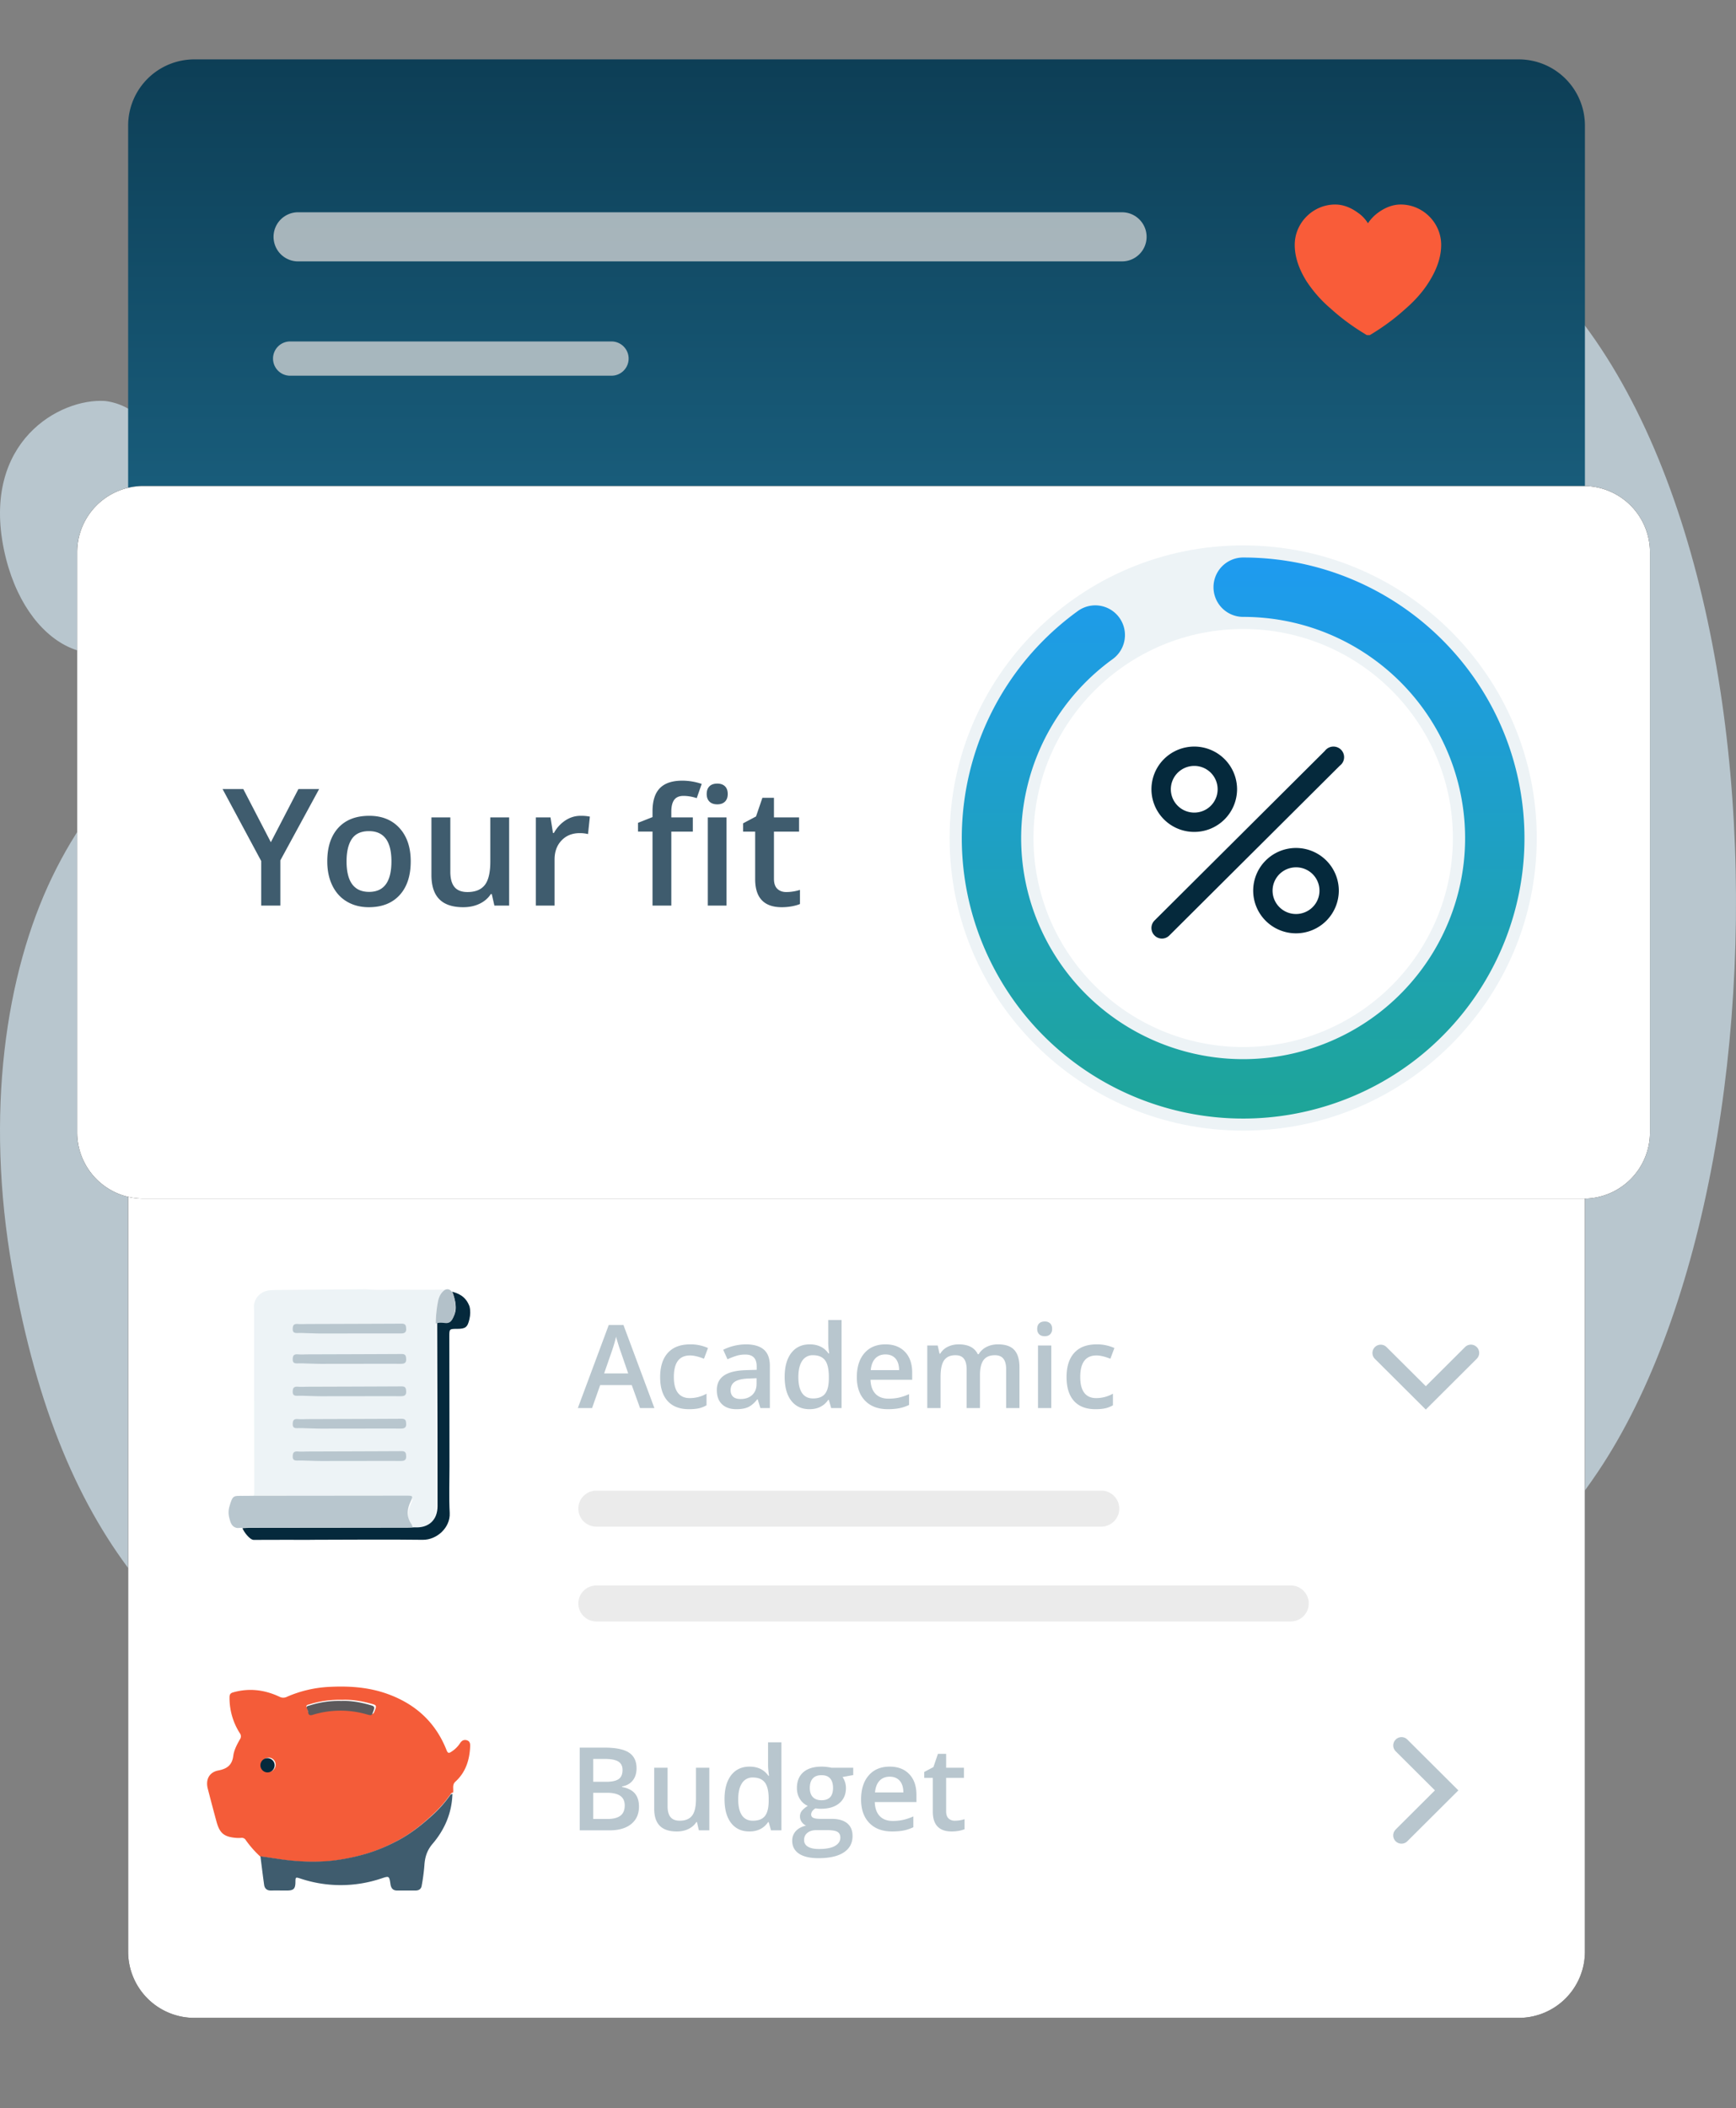 <?xml version="1.0" encoding="utf-8"?>
<svg xmlns="http://www.w3.org/2000/svg" viewBox="0 0 117 142" fill-rule="evenodd" clip-rule="evenodd" stroke-linejoin="round" stroke-miterlimit="2">
  <rect x="0" y="0" width="117" height="142" fill="#808080" stroke="none"/>
  <g transform="translate(-1 4)">
    <clipPath id="a">
      <path d="M0 0h118v142H0z"/>
    </clipPath>
    <g clip-path="url(#a)">
      <path d="M82.929 17.351c3.607-5.719 8.541-10.223 14.919-7.571 23.74 9.904 25.364 63.782 10.835 85.377-17.151 25.463-58.955 30.648-83.661 18.411-11.635-5.785-19.853-13.051-23.187-32.043-1.86-10.557-.459-19.948 2.684-26.458 3.142-6.51 7.878-10.418 12.917-13.314 9.298-5.336 19.792-7.531 30.992-6.478 8.12.759 16.909 3.149 23.269-1.558 4.748-3.541 7.624-10.647 11.232-16.366zM8.084 23.01c2.188.26 4.029 2.328 4.621 5.192.717 3.403.107 7.067-1.619 9.725-3.037 4.184-8.433 1.778-9.823-4.914C-.238 25.741 5.04 22.804 8.084 23.01z" fill="#b8c6ce" fill-rule="nonzero"/>
      <path d="M13.096 0h89.262a4.46 4.46 0 014.46 4.46V35H8.636V4.46A4.46 4.46 0 0113.096 0z" fill="url(#_Linear2)" transform="translate(1)"/>
      <path d="M14.096 131.92h89.262a4.46 4.46 0 004.46-4.46V53.92H9.636v73.54a4.46 4.46 0 004.46 4.46z"/>
      <path d="M14.096 131.92h89.262a4.46 4.46 0 004.46-4.46V53.92H9.636v73.54a4.46 4.46 0 004.46 4.46z" fill="#fff"/>
      <path d="M78.276 11.953c0-.913-.741-1.654-1.653-1.654H21.021a1.655 1.655 0 000 3.307h55.602c.912 0 1.653-.741 1.653-1.653zM43.367 20.153c0-.636-.517-1.153-1.153-1.153H20.521a1.154 1.154 0 000 2.307h21.693c.636 0 1.153-.517 1.153-1.154z" fill="#d8d8d8" fill-opacity=".75"/>
      <path d="M93.195 18.574c-.033 0-.098 0-.13-.033-.033-.032-1.201-.679-2.37-1.746a8.626 8.626 0 01-1.656-1.876c-.52-.841-.779-1.65-.779-2.426 0-1.488 1.234-2.717 2.727-2.717.519 0 1.039.194 1.526.55.292.194.519.453.682.712a2.82 2.82 0 01.682-.712c.487-.356 1.006-.55 1.526-.55 1.493 0 2.727 1.229 2.727 2.717 0 .776-.26 1.585-.779 2.426-.39.647-.942 1.294-1.656 1.908-1.169 1.067-2.338 1.714-2.37 1.747h-.13z" fill="#f95c39" fill-rule="nonzero"/>
      <path d="M112.201 33.197a4.463 4.463 0 00-4.46-4.46h-97.08a4.462 4.462 0 00-4.46 4.46v39.08a4.461 4.461 0 004.46 4.46h97.08a4.462 4.462 0 004.46-4.46v-39.08z"/>
      <path d="M112.201 33.197a4.463 4.463 0 00-4.46-4.46h-97.08a4.462 4.462 0 00-4.46 4.46v39.08a4.461 4.461 0 004.46 4.46h97.08a4.462 4.462 0 004.46-4.46v-39.08z" fill="#fff"/>
      <g fill-rule="nonzero">
        <path d="M84.786 32.737C73.858 32.737 65 41.561 65 52.447c0 10.886 8.858 19.71 19.786 19.71 10.927 0 19.786-8.824 19.786-19.71 0-10.886-8.859-19.71-19.786-19.71zm0 33.79c-7.805 0-14.133-6.305-14.133-14.08s6.328-14.079 14.133-14.079c7.805 0 14.133 6.304 14.133 14.08 0 7.774-6.328 14.078-14.133 14.078z" fill="#edf3f6"/>
        <path d="M19.786.816c9.325.002 17.265 6.76 18.723 15.941 1.458 9.182-4.003 18.056-12.874 20.925-8.868 2.868-18.513-1.115-22.746-9.395C-1.346 20.002 1.096 9.88 8.645 4.419A2 2 0 0110.99 7.66c-5.952 4.305-7.876 12.279-4.539 18.806 3.338 6.53 10.952 9.674 17.953 7.41 6.999-2.264 11.303-9.258 10.154-16.492-1.149-7.235-7.412-12.567-14.773-12.568a2 2 0 01.001-4z" fill="url(#_Linear3)" transform="translate(65 32.737)"/>
        <path d="M91.022 46.304a.713.713 0 01.278 1.27L79.813 59.008a.713.713 0 01-.502.214.714.714 0 01-.503-1.215l11.487-11.433a.72.72 0 01.727-.27zm-1.572 7.033a2.875 2.875 0 011.781 2.656 2.883 2.883 0 01-2.886 2.874c-1.167 0-2.219-.7-2.665-1.774a2.867 2.867 0 01.625-3.133 2.894 2.894 0 013.145-.623zm-1.105 1.085c-.638 0-1.213.383-1.458.971a1.566 1.566 0 00.343 1.713c.452.45 1.131.584 1.72.34a1.57 1.57 0 00-.605-3.024zm-5.752-7.915a2.876 2.876 0 011.781 2.656 2.882 2.882 0 01-2.884 2.873 2.884 2.884 0 01-2.667-1.773 2.866 2.866 0 01.625-3.133 2.892 2.892 0 013.145-.623zm-1.103 1.084c-.639 0-1.215.383-1.459.97a1.566 1.566 0 00.341 1.713c.451.45 1.13.585 1.72.342a1.572 1.572 0 00-.602-3.025z" fill="#05293c"/>
      </g>
      <path d="M19.894 57v-3.045l2.615-4.807h-1.396l-1.859 3.582-1.858-3.582H16l2.605 4.85V57h1.29zm5.962.108c.888 0 1.58-.273 2.078-.817.498-.544.747-1.301.747-2.272 0-.938-.25-1.684-.752-2.237-.502-.553-1.182-.83-2.04-.83-.9 0-1.596.27-2.09.81-.495.542-.742 1.294-.742 2.257 0 .62.115 1.164.344 1.633.23.469.557.829.983 1.08.426.25.916.376 1.472.376zm.021-1.032c-1.013 0-1.52-.685-1.52-2.057 0-.655.12-1.158.357-1.51.238-.35.622-.525 1.152-.525 1.01 0 1.515.678 1.515 2.035 0 1.372-.5 2.057-1.504 2.057zm6.343 1.032c.416 0 .785-.08 1.11-.237.323-.157.573-.374.75-.65h.063l.177.779h.994v-5.94h-1.268v2.959c0 .745-.124 1.276-.373 1.593-.249.317-.638.475-1.168.475-.398 0-.689-.114-.876-.341-.186-.227-.279-.568-.279-1.023V51.06h-1.273v3.883c0 .727.177 1.269.532 1.627.354.359.892.538 1.611.538zM38.376 57v-3.104c0-.527.156-.955.47-1.284.313-.33.722-.494 1.227-.494.193 0 .38.02.558.064l.124-1.176a3.022 3.022 0 00-.628-.054c-.366 0-.707.104-1.024.312a2.348 2.348 0 00-.77.843h-.065l-.166-1.047h-.989V57h1.263zm7.868 0v-4.984h1.45v-.956h-1.45v-.387c0-.354.066-.62.196-.798.131-.177.34-.265.626-.265.283 0 .58.05.892.15l.333-.956a4.027 4.027 0 00-1.31-.22c-.678 0-1.18.169-1.51.507-.33.339-.494.859-.494 1.56v.387l-.978.387v.59h.978V57h1.267zm3.1-6.821c.221 0 .394-.062.518-.185.123-.124.185-.293.185-.508 0-.226-.062-.4-.185-.521-.124-.122-.297-.183-.519-.183-.229 0-.405.06-.529.183-.123.122-.185.295-.185.52 0 .216.062.385.185.509.124.123.3.185.53.185zm.622 6.82v-5.94h-1.262V57h1.262zm3.723.109c.236 0 .464-.021.684-.062.221-.041.4-.092.54-.153v-.951a3.06 3.06 0 01-.924.145c-.247 0-.446-.072-.599-.217-.152-.145-.228-.37-.228-.675v-3.18h1.692v-.955h-1.692v-1.322h-.779l-.429 1.257-.87.462v.559h.811v3.2c0 1.26.598 1.892 1.794 1.892z" fill="#3f5c6e" fill-rule="nonzero"/>
      <path d="M30.385 97.617c-.003.951-.6 1.498-1.555 1.44-.029-.075-.043-.16-.088-.225-.33-.487-.292-.984-.066-1.494.195-.44.19-.446-.309-.446l-10.299.011.02-.146c.072-.13.05-.273.05-.41l-.014-11.552c0-.138.001-.754-.01-.856.05-.54.482-.98 1.081-1.029.22-.017.44-.02.66-.022 1.937-.017 3.874-.03 5.811-.046.755.075 1.511.024 2.265.031 1.035.01 2.068.001 3.102 0-.298.176-.45.465-.514.78-.095.471-.159.95-.158 1.434l.02 7.547" fill="#edf3f6"/>
      <path d="M30.488 97.447c-.002.945-.597 1.49-1.546 1.433-.161.006-.322.017-.483.017l-10.566.012c-.184 0-.368.015-.552.023.093.266.503.793.757.792 1.25-.007 2.501-.004 3.751-.004.14 0 .278-.004.417-.004 2.408-.003 4.817-.028 7.225.003.943.013 1.869-.819 1.817-1.808-.055-1.04-.015-2.087-.015-3.13l-.003-3.173c-.004-1.853-.005-3.706-.008-5.559-.001-.538 0-.538.523-.539.57-.002.705-.103.833-.656.066-.285.077-.586.004-.86-.265-.72-.812-.885-1.168-.988.193.525.372 1.107.109 1.643-.121.247-.138.316-.431.293-.226-.018-.463-.05-.687.038l.02 7.51.003 4.957z" fill="#05293c"/>
      <path d="M31.53 83.115c.18.544.26 1.084.012 1.64-.114.254-.252.39-.528.364-.212-.019-.435-.052-.646.04a8.102 8.102 0 01.148-1.477c.06-.324.201-.622.48-.802.246-.11.4.036.533.235" fill="#b3c1c9"/>
      <path d="M28.813 98.874c-.164.006-.329.017-.493.017l-10.764.011c-.188.001-.376.016-.563.023-.413-.07-.469-.43-.548-.72a1.45 1.45 0 01.023-.748c.216-.732.255-.697.874-.698.19 0 .377-.002.566-.004l10.435-.01c.506 0 .511.004.313.438-.229.502-.267.991.068 1.47.044.063.06.146.09.221M28.373 85.5c-.009-.194-.024-.342-.3-.34-2.093.01-4.186.015-6.278.022-.235.001-.472.018-.705 0-.285-.024-.358.081-.362.33-.005.275.152.286.376.278.222-.008.446.007.67.012.284.006.57.02.854.02 1.795 0 3.591-.007 5.386-.003.258.001.37-.077.36-.32M28.373 87.544c-.009-.193-.024-.34-.3-.34-2.093.011-4.186.016-6.278.023-.235.001-.472.018-.705 0-.285-.024-.358.081-.362.33-.005.275.152.286.376.278.222-.008.446.007.67.012.284.006.57.02.854.02 1.795 0 3.591-.007 5.386-.003.258.001.37-.077.36-.32M28.373 89.725c-.009-.193-.024-.34-.3-.34-2.093.011-4.186.016-6.278.023-.235.001-.472.018-.705 0-.285-.024-.358.081-.362.33-.005.275.152.286.376.278.222-.008.446.007.67.012.284.006.57.02.854.02 1.795 0 3.591-.007 5.386-.003.258.001.37-.077.36-.32M28.373 91.906c-.009-.193-.024-.34-.3-.34-2.093.011-4.186.016-6.278.023-.235.001-.472.018-.705 0-.285-.024-.358.081-.362.33-.005.275.152.286.376.278.222-.008.446.007.67.012.284.006.57.02.854.02 1.795 0 3.591-.007 5.386-.003.258.001.37-.077.36-.32M28.373 94.087c-.009-.193-.024-.34-.3-.34-2.093.011-4.186.016-6.278.023-.235.001-.472.018-.705 0-.285-.024-.358.081-.362.33-.005.275.152.286.376.278.222-.008.446.007.67.012.284.007.57.02.854.02 1.795 0 3.591-.007 5.386-.003.258.001.37-.077.36-.32" fill="#b8c6ce"/>
      <path d="M40.904 90.845l.545-1.547h2.13l.557 1.547h.968l-2.085-5.595h-.991l-2.084 5.595h.96zm2.435-2.333h-1.623l.503-1.452c.132-.37.232-.712.301-1.025.025.102.072.262.139.481l.039.124c.049.156.089.274.119.356l.522 1.516zm4.105 2.409c.259 0 .479-.02.661-.061.181-.041.352-.108.512-.202v-.781a2.29 2.29 0 01-1.131.297c-.351 0-.617-.119-.799-.356-.182-.238-.272-.593-.272-1.065 0-.968.364-1.452 1.093-1.452.247 0 .559.073.938.221l.27-.721a2.814 2.814 0 00-1.2-.247c-.655 0-1.157.19-1.503.571-.347.381-.521.926-.521 1.635 0 .696.166 1.23.498 1.603.331.372.816.558 1.454.558zm3.186 0c.322 0 .586-.046.792-.139.206-.093.411-.268.614-.524h.03l.179.587h.641v-2.839c0-.501-.137-.868-.41-1.102-.273-.234-.678-.35-1.214-.35a3.473 3.473 0 00-1.52.365l.289.641c.183-.087.374-.162.572-.225.198-.064.405-.095.621-.095.264 0 .459.066.585.2.126.133.189.334.189.604v.225l-.728.022c-.661.021-1.152.141-1.475.362-.323.221-.484.549-.484.984 0 .409.116.725.349.949.232.223.555.335.97.335zm.282-.686c-.224 0-.392-.051-.503-.154-.112-.103-.168-.249-.168-.437 0-.259.096-.451.288-.577.191-.126.498-.196.92-.212l.541-.022v.365c0 .328-.098.583-.295.765-.197.181-.458.272-.783.272zm4.645.686c.554 0 .975-.21 1.262-.629h.042l.156.553h.701v-5.93h-.899v1.536c0 .175.021.414.064.716h-.045c-.29-.409-.712-.613-1.266-.613-.528 0-.942.192-1.24.577-.299.385-.448.923-.448 1.614 0 .688.148 1.223.442 1.604.295.381.705.572 1.231.572zm.24-.724c-.33 0-.578-.123-.743-.368-.165-.245-.248-.601-.248-1.069 0-.472.086-.836.256-1.092a.824.824 0 01.728-.383c.368 0 .639.112.811.336.173.223.26.601.26 1.132v.125c-.006.465-.092.801-.26 1.008-.167.207-.435.311-.804.311zm5.042.724c.287 0 .543-.022.766-.065.224-.043.445-.117.663-.221v-.728c-.246.11-.477.188-.691.235-.215.047-.447.07-.696.07-.378 0-.672-.11-.88-.33-.209-.219-.319-.534-.332-.943h2.809v-.484c0-.592-.161-1.057-.484-1.395-.323-.337-.762-.506-1.319-.506-.599 0-1.071.197-1.414.59-.343.394-.514.935-.514 1.624 0 .671.185 1.197.554 1.579.37.383.883.574 1.538.574zm.759-2.63h-1.914c.033-.345.136-.608.307-.788.172-.181.4-.271.684-.271.285 0 .508.09.671.269.163.179.246.442.252.79zm2.793 2.554v-2.1c0-.523.081-.898.242-1.122.161-.225.415-.338.76-.338.259 0 .45.08.572.239.122.158.183.399.183.722v2.599h.899v-2.233c0-.45.081-.784.242-1.001.162-.217.416-.326.764-.326.26 0 .451.08.574.239.123.158.185.399.185.722v2.599h.895v-2.748c0-.521-.115-.908-.345-1.162-.229-.254-.596-.381-1.099-.381-.292 0-.551.058-.777.175a1.274 1.274 0 00-.526.488h-.061c-.211-.442-.641-.663-1.288-.663-.267 0-.512.054-.734.163a1.18 1.18 0 00-.509.465h-.046l-.125-.552h-.702v4.215h.896zm7.02-4.84c.157 0 .28-.044.368-.132a.487.487 0 00.131-.36c0-.16-.044-.283-.131-.369a.501.501 0 00-.368-.13c-.163 0-.288.043-.376.13-.087.086-.131.209-.131.369 0 .153.044.273.131.36.088.088.213.132.376.132zm.442 4.84V86.63h-.896v4.215h.896zm2.98.076c.259 0 .48-.02.661-.061.182-.041.353-.108.513-.202v-.781a2.293 2.293 0 01-1.132.297c-.351 0-.617-.119-.798-.356-.182-.238-.273-.593-.273-1.065 0-.968.365-1.452 1.094-1.452.246 0 .559.073.937.221l.271-.721a2.82 2.82 0 00-1.2-.247c-.656 0-1.157.19-1.504.571-.347.381-.52.926-.52 1.635 0 .696.166 1.23.497 1.603.332.372.816.558 1.454.558z" fill="#b8c6ce" fill-rule="nonzero"/>
      <path d="M76.434 97.62c0-.669-.543-1.212-1.212-1.212H41.155a1.212 1.212 0 000 2.423h34.067c.669 0 1.212-.543 1.212-1.211zM89.206 104.006c0-.668-.543-1.211-1.212-1.211H41.155a1.212 1.212 0 000 2.423h46.839c.669 0 1.212-.543 1.212-1.212z" fill="#d8d8d8" fill-opacity=".5"/>
      <g>
        <path d="M100.529 86.736a.557.557 0 01.063.711l-.065.078-3.434 3.421-3.435-3.42a.559.559 0 01.71-.856l.077.065 2.649 2.636 2.646-2.636a.557.557 0 01.711-.064l.078.065z" fill="#b8c6ce" fill-rule="nonzero"/>
      </g>
      <path d="M95.063 113.174a.558.558 0 01.711-.066l.077.065 3.438 3.424-3.438 3.424a.557.557 0 01-.851-.713l.064-.077 2.645-2.635-2.645-2.633a.558.558 0 01-.066-.711l.065-.078zM42.083 119.288c.623 0 1.109-.141 1.458-.425.349-.283.524-.675.524-1.175 0-.371-.092-.665-.276-.883-.185-.217-.472-.362-.864-.436v-.038c.315-.056.557-.192.724-.408.168-.216.252-.486.252-.812 0-.482-.171-.835-.513-1.059-.341-.224-.896-.335-1.663-.335h-1.654v5.571h2.012zm-.225-3.27h-.876v-1.539h.789c.411 0 .712.058.901.175.189.117.284.306.284.568 0 .29-.088.495-.263.615-.175.121-.454.181-.835.181zm.092 2.504h-.968v-1.764h.922c.404 0 .705.07.903.209.198.14.297.355.297.644 0 .315-.097.546-.291.692-.194.146-.482.219-.863.219zm4.661.842c.294 0 .557-.055.787-.167.229-.112.407-.266.531-.461h.046l.126.552h.705v-4.215h-.9v2.1c0 .529-.088.905-.265 1.13-.176.225-.452.337-.828.337-.282 0-.489-.08-.622-.242-.132-.161-.198-.403-.198-.726v-2.599h-.903v2.756c0 .515.126.9.377 1.154.252.254.633.381 1.144.381zm4.893 0c.554 0 .974-.209 1.261-.628h.042l.156.552h.702v-5.93h-.9v1.536c0 .176.022.414.065.717h-.046c-.289-.409-.711-.614-1.265-.614-.528 0-.942.193-1.24.577-.299.385-.448.923-.448 1.614 0 .689.147 1.224.442 1.605.295.381.705.571 1.231.571zm.24-.724c-.33 0-.578-.122-.743-.367-.165-.246-.248-.602-.248-1.069 0-.473.085-.837.255-1.092a.823.823 0 01.728-.383c.369 0 .639.112.812.335.173.224.259.601.259 1.132v.126c-.005.465-.091.801-.259 1.008-.168.207-.436.31-.804.31zm4.417 2.523c.744 0 1.313-.129 1.707-.388.394-.26.591-.628.591-1.106 0-.373-.121-.659-.362-.857-.241-.198-.595-.297-1.06-.297h-.735c-.241 0-.407-.025-.497-.073a.231.231 0 01-.136-.217c0-.16.097-.3.29-.419.109.02.231.03.366.03.526 0 .939-.124 1.238-.373.3-.249.45-.591.45-1.025a1.302 1.302 0 00-.229-.74l.721-.133v-.492h-1.46a2.416 2.416 0 00-.295-.051 2.917 2.917 0 00-.376-.025c-.533 0-.944.126-1.233.377-.288.252-.432.606-.432 1.064 0 .284.068.533.204.745.136.212.313.365.531.459a1.555 1.555 0 00-.396.324.61.61 0 00-.133.4c0 .124.038.243.116.356a.674.674 0 00.295.246c-.294.069-.524.191-.688.368a.926.926 0 00-.245.653c0 .376.151.666.453.869.302.204.741.305 1.315.305zm.206-3.902c-.254 0-.449-.071-.585-.214-.136-.142-.204-.345-.204-.609 0-.282.067-.497.2-.644.133-.148.33-.221.589-.221.261 0 .456.074.585.223.128.148.192.36.192.634 0 .554-.259.831-.777.831zm-.179 3.285c-.315 0-.56-.052-.734-.156a.494.494 0 01-.261-.446c0-.206.075-.369.227-.49.151-.121.355-.181.611-.181h.679c.355 0 .599.039.729.116.131.078.197.208.197.391 0 .231-.12.417-.358.556-.239.14-.603.21-1.09.21zm4.939-1.182c.287 0 .542-.021.766-.064.223-.043.444-.117.663-.221v-.728a3.668 3.668 0 01-.692.234 3.246 3.246 0 01-.695.071c-.379 0-.672-.11-.881-.33-.208-.22-.319-.534-.331-.943h2.808v-.484c0-.592-.161-1.057-.484-1.395-.322-.338-.762-.507-1.318-.507-.6 0-1.071.197-1.414.591-.343.394-.515.935-.515 1.623 0 .671.185 1.198.555 1.58.37.382.882.573 1.538.573zm.758-2.629h-1.913c.033-.346.135-.609.307-.789.171-.18.399-.271.684-.271.284 0 .508.09.67.269.163.179.247.443.252.791zm3.255 2.629c.167 0 .329-.014.485-.043a1.85 1.85 0 00.383-.109v-.675a2.162 2.162 0 01-.655.103.59.59 0 01-.425-.154c-.108-.103-.162-.262-.162-.478v-2.256h1.201v-.679h-1.201v-.937h-.553l-.304.892-.618.327v.397h.576v2.271c0 .894.424 1.341 1.273 1.341z" fill="#b8c6ce" fill-rule="nonzero"/>
      <g fill-rule="nonzero">
        <path d="M18.534 120.991c.083.656.16 1.313.257 1.967.037.248.193.391.46.385.364-.008.728 0 1.092 0 .44 0 .56-.122.567-.569.004-.363 0-.361.35-.248a8.496 8.496 0 005.459-.01c.539-.178.536-.18.624.406.04.265.165.427.456.421.412-.006.824 0 1.237 0 .219 0 .38-.099.417-.322.084-.459.145-.922.182-1.387.033-.563.172-1.039.55-1.491.825-.977 1.312-2.119 1.348-3.431.05-.246-.082-.516.165-.738.686-.62.95-1.437.99-2.348.008-.188-.01-.358-.221-.42-.213-.063-.35.02-.462.197a1.934 1.934 0 01-.577.566c-.156.106-.24.13-.33-.097-.742-1.87-2.09-3.08-3.932-3.755-1.284-.471-2.613-.56-3.958-.492a8.084 8.084 0 00-2.861.662.555.555 0 01-.511 0c-1.006-.471-2.046-.598-3.127-.292-.18.051-.24.142-.24.329a4.367 4.367 0 00.69 2.406.344.344 0 01.007.421c-.202.344-.395.713-.445 1.104-.083.639-.44.87-1.013.981-.611.117-.864.614-.702 1.232.189.725.38 1.449.577 2.171.216.797.504 1.04 1.304 1.113a2.1 2.1 0 00.372 0 .31.31 0 01.31.157c.285.393.608.755.965 1.082z" fill="#fefefe"/>
        <path d="M18.53 121.045a7.117 7.117 0 01-.96-1.09.31.31 0 00-.31-.16 2.112 2.112 0 01-.372 0c-.8-.073-1.088-.317-1.304-1.118-.197-.726-.39-1.453-.577-2.181-.165-.622.09-1.12.703-1.239.572-.11.93-.343 1.012-.985.05-.392.248-.761.445-1.109a.344.344 0 00-.007-.423 4.404 4.404 0 01-.691-2.412c0-.189.06-.28.24-.332 1.08-.306 2.12-.179 3.127.294.16.084.35.084.51 0a8.098 8.098 0 012.862-.665c1.344-.068 2.673.021 3.958.494 1.843.676 3.193 1.894 3.932 3.773.089.228.173.204.33.097.229-.145.426-.339.577-.568.112-.178.259-.258.462-.198s.229.232.22.422c-.041.915-.306 1.737-.99 2.36-.246.222-.111.494-.163.741a.219.219 0 00-.18.125 8.245 8.245 0 01-1.222 1.387c-.742.686-1.525 1.313-2.426 1.775-.64.341-1.31.62-2.001.834-.756.224-1.528.385-2.31.48-.78.08-1.564.09-2.345.028-.85-.053-1.683-.216-2.52-.33zm5.53-10.548a6.792 6.792 0 00-2.178.295c-.122.037-.313.042-.186.248.092.15-.013.498.374.384a6.783 6.783 0 013.74-.035c.37.1.356.097.495-.283.075-.209.014-.263-.176-.317-.687-.197-1.381-.322-2.068-.292zm-4.483 4.375a.479.479 0 00-.228-.415.456.456 0 00-.464-.005.476.476 0 00-.236.41.47.47 0 00.459.481.47.47 0 00.469-.471z" fill="#f45c39"/>
        <path d="M18.552 121.035c.833.112 1.664.271 2.5.322.779.061 1.56.052 2.337-.027a14.108 14.108 0 002.3-.469 11.564 11.564 0 001.99-.815c.898-.454 1.68-1.066 2.417-1.733a8.165 8.165 0 001.218-1.355.212.212 0 01.177-.122c-.036 1.288-.524 2.408-1.342 3.366-.377.444-.515.909-.548 1.463-.037.457-.098.911-.182 1.362-.036.219-.197.316-.415.316h-1.232c-.286.004-.411-.155-.453-.413-.088-.578-.082-.578-.622-.399a8.576 8.576 0 01-5.436.01c-.346-.111-.345-.113-.35.244-.005.438-.125.557-.564.558-.363 0-.725-.005-1.087 0-.267.006-.422-.135-.458-.378-.09-.641-.168-1.286-.25-1.93z" fill="#3f5c6e"/>
        <path d="M24.008 110.573c.668-.028 1.342.099 2.01.296.185.054.245.109.17.32-.134.384-.12.387-.48.286a6.349 6.349 0 00-3.636.035c-.376.116-.274-.236-.364-.388-.124-.208.062-.213.18-.251a6.382 6.382 0 012.12-.298z" fill="#5c5a5c"/>
        <path d="M19.51 114.913a.48.48 0 11-.714-.426.482.482 0 01.715.426z" fill="#05293c"/>
      </g>
    </g>
  </g>
  <defs>
    <linearGradient id="_Linear2" x1="0" y1="0" x2="1" y2="0" gradientUnits="userSpaceOnUse" gradientTransform="rotate(90 38.978 18.75) scale(78.334)">
      <stop offset="0" stop-color="#05293c"/>
      <stop offset="1" stop-color="#247ba0"/>
    </linearGradient>
    <linearGradient id="_Linear3" x1="0" y1="0" x2="1" y2="0" gradientUnits="userSpaceOnUse" gradientTransform="rotate(90 9.483 10.3) scale(49.685)">
      <stop offset="0" stop-color="#1e9bf0"/>
      <stop offset="1" stop-color="#1ea87c"/>
    </linearGradient>
  </defs>
</svg>